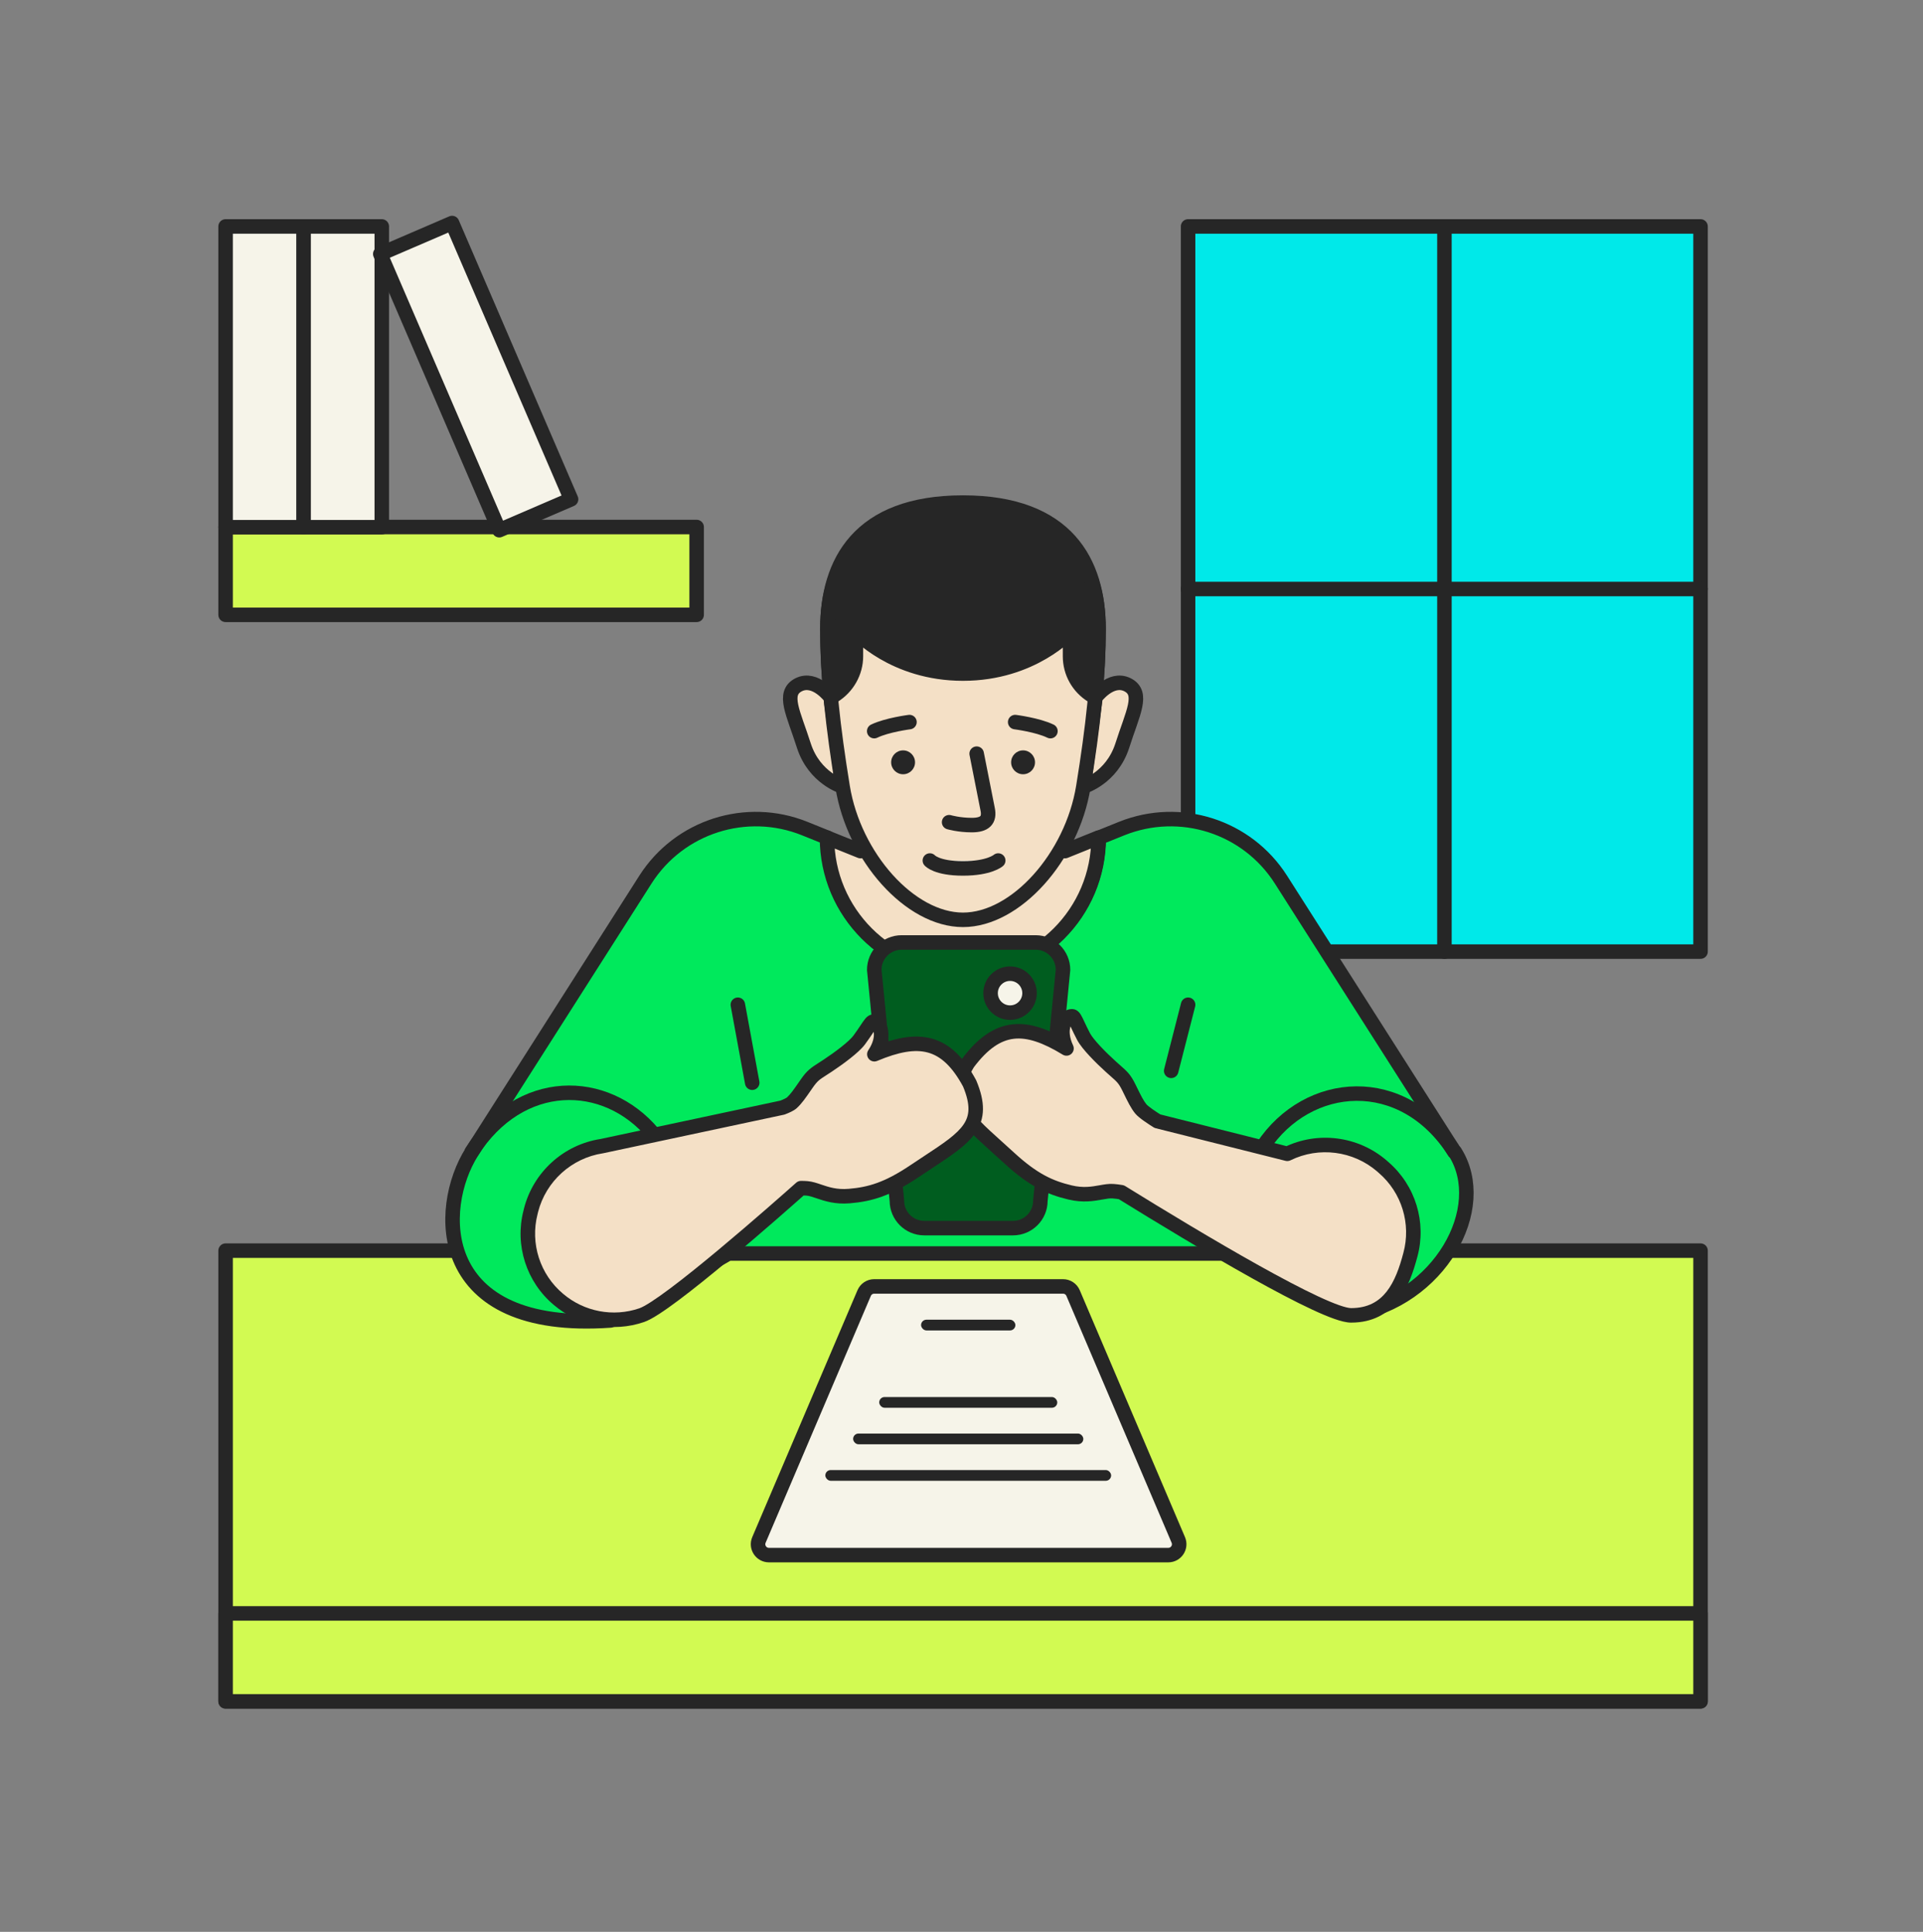 <svg width="212" height="213" viewBox="0 0 212 213" fill="none" xmlns="http://www.w3.org/2000/svg">
<rect x="0" y="0" width="212" height="213" fill="#808080" stroke="none"/>
<path d="M187.475 24.967H130.98V104.921H187.475V24.967Z" fill="#00E9E9" stroke="#262626" stroke-width="1.6" stroke-linecap="round" stroke-linejoin="round"/>
<path d="M187.476 137.894H24.871V187.573H187.476V137.894Z" fill="#D2FA52" stroke="#262626" stroke-width="1.6" stroke-linecap="round" stroke-linejoin="round"/>
<path d="M96.374 141.838H117.197C117.677 141.838 118.112 142.125 118.3 142.568L129.902 169.792C130.239 170.583 129.659 171.462 128.798 171.462H84.772C83.912 171.462 83.331 170.583 83.668 169.792L95.27 142.568C95.459 142.125 95.893 141.838 96.374 141.838Z" fill="#F6F4E9" stroke="#262626" stroke-width="1.6"/>
<rect x="90.988" y="162.084" width="31.508" height="1.183" rx="0.592" fill="#262626"/>
<rect x="94.053" y="158.06" width="25.377" height="1.183" rx="0.592" fill="#262626"/>
<rect x="96.928" y="154.034" width="19.63" height="1.183" rx="0.592" fill="#262626"/>
<rect x="101.543" y="145.507" width="10.398" height="1.183" rx="0.592" fill="#262626"/>
<path d="M187.476 177.891H24.871V187.593H187.476V177.891Z" fill="#D2FA52" stroke="#262626" stroke-width="1.6" stroke-linecap="round" stroke-linejoin="round"/>
<path d="M160.345 127.001L141.216 96.981C137.48 91.122 130.112 88.765 123.658 91.355L121.132 92.374C121.132 100.633 114.444 107.321 106.186 107.321C97.927 107.321 91.239 100.633 91.239 92.374L88.713 91.355C82.28 88.765 74.892 91.122 71.155 96.981L52.026 127.001C48.077 133.222 47.809 146.968 67.297 145.59L80.313 138.209H146.395H154.146L149.037 144.958C158.683 143.383 164.336 133.201 160.387 127.001H160.345Z" fill="#00E95C" stroke="#262626" stroke-width="1.6" stroke-linecap="round" stroke-linejoin="round"/>
<path d="M106.161 107.3C114.419 107.3 121.107 100.612 121.107 92.353L117.413 93.839L117.986 86.281L106.139 89.891L94.293 86.281L94.866 93.839L91.172 92.353C91.172 100.612 97.859 107.3 106.118 107.3H106.161Z" fill="#F4E0C6" stroke="#262626" stroke-width="1.6" stroke-linecap="round" stroke-linejoin="round"/>
<path d="M52.002 127.001C57.332 118.649 66.742 118.721 72.002 124.982" stroke="#262626" stroke-width="1.6" stroke-linecap="round" stroke-linejoin="round"/>
<path d="M99.403 103.914H114.172C115.84 103.914 117.191 105.266 117.191 106.933L114.696 132.39C114.696 134.057 113.345 135.409 111.677 135.409H101.898C100.23 135.409 98.878 134.057 98.878 132.39L96.383 106.933C96.383 105.266 97.735 103.914 99.403 103.914Z" fill="#005D1F" stroke="#262626" stroke-width="1.6" stroke-linecap="round" stroke-linejoin="round"/>
<circle cx="111.354" cy="109.503" r="2.148" fill="#F6F4E9" stroke="#262626" stroke-width="1.6"/>
<path d="M81.344 110.781L82.927 119.378" stroke="#262626" stroke-width="1.6" stroke-linecap="round" stroke-linejoin="round"/>
<path fill-rule="evenodd" clip-rule="evenodd" d="M118.194 112.056C117.391 112.051 116.608 113.54 117.575 115.601C113.061 112.838 109.972 112.862 106.703 117.216C104.205 121.324 106.133 123.059 109.949 126.492C110.367 126.868 110.807 127.264 111.267 127.686C113.888 130.092 115.722 130.944 117.967 131.478C119.407 131.82 120.467 131.632 121.351 131.474C121.846 131.386 122.286 131.308 122.707 131.338C123.013 131.36 123.328 131.402 123.627 131.453C132.137 136.721 146.019 145.028 148.945 145.028C153.229 145.028 154.635 141.567 155.484 138.361C156.439 134.858 155.293 131.1 152.533 128.722L152.342 128.552C149.454 126.068 145.336 125.538 141.917 127.215L127.6 123.618C127.076 123.291 126.075 122.642 125.764 122.26C125.368 121.772 125.069 121.162 124.574 120.151C124.536 120.073 124.497 119.992 124.456 119.909C123.989 118.957 123.696 118.699 122.992 118.081C122.84 117.947 122.67 117.797 122.474 117.619C121.366 116.619 119.917 115.159 119.464 114.302C119.185 113.773 118.981 113.338 118.822 112.996C118.533 112.376 118.387 112.064 118.194 112.056Z" fill="#F4E0C6"/>
<path d="M117.575 115.601L117.158 116.283C117.459 116.468 117.846 116.433 118.109 116.197C118.372 115.961 118.45 115.581 118.3 115.261L117.575 115.601ZM118.194 112.056L118.228 111.256C118.218 111.256 118.208 111.256 118.198 111.256L118.194 112.056ZM106.703 117.216L106.063 116.735C106.047 116.756 106.033 116.778 106.019 116.8L106.703 117.216ZM109.949 126.492L110.485 125.897L110.485 125.897L109.949 126.492ZM111.267 127.686L111.808 127.096L111.808 127.096L111.267 127.686ZM117.967 131.478L118.152 130.7L118.152 130.7L117.967 131.478ZM121.351 131.474L121.492 132.262L121.492 132.262L121.351 131.474ZM122.707 131.338L122.764 130.54L122.763 130.54L122.707 131.338ZM123.627 131.453L124.048 130.773C123.961 130.718 123.863 130.681 123.761 130.664L123.627 131.453ZM155.484 138.361L154.712 138.151L154.71 138.156L155.484 138.361ZM152.533 128.722L152.001 129.32L152.011 129.328L152.533 128.722ZM152.342 128.552L152.873 127.954L152.863 127.946L152.342 128.552ZM141.917 127.215L141.722 127.991C141.906 128.037 142.1 128.017 142.27 127.933L141.917 127.215ZM127.6 123.618L127.177 124.297C127.247 124.341 127.324 124.373 127.405 124.394L127.6 123.618ZM125.764 122.26L125.144 122.765L125.144 122.765L125.764 122.26ZM124.574 120.151L125.293 119.799L125.293 119.799L124.574 120.151ZM124.456 119.909L123.737 120.261L123.737 120.261L124.456 119.909ZM122.992 118.081L123.52 117.48L123.52 117.48L122.992 118.081ZM122.474 117.619L123.011 117.027L123.01 117.025L122.474 117.619ZM119.464 114.302L118.756 114.675L118.757 114.676L119.464 114.302ZM118.822 112.996L118.097 113.334L118.097 113.334L118.822 112.996ZM118.3 115.261C117.881 114.369 117.877 113.679 117.991 113.268C118.124 112.792 118.317 112.856 118.189 112.856L118.198 111.256C117.268 111.25 116.668 112.057 116.45 112.839C116.214 113.687 116.302 114.772 116.851 115.941L118.3 115.261ZM107.343 117.696C108.912 115.606 110.328 114.703 111.765 114.534C113.237 114.361 114.944 114.929 117.158 116.283L117.993 114.919C115.692 113.51 113.597 112.708 111.579 112.945C109.526 113.186 107.763 114.472 106.063 116.735L107.343 117.696ZM110.485 125.897C109.524 125.033 108.713 124.303 108.059 123.619C107.406 122.936 106.952 122.342 106.682 121.767C106.421 121.21 106.324 120.657 106.412 120.026C106.502 119.377 106.795 118.604 107.386 117.631L106.019 116.8C105.361 117.882 104.958 118.866 104.827 119.805C104.694 120.762 104.849 121.627 105.234 122.447C105.611 123.249 106.199 123.989 106.903 124.725C107.606 125.461 108.467 126.235 109.414 127.087L110.485 125.897ZM111.808 127.096C111.345 126.671 110.902 126.273 110.485 125.897L109.414 127.087C109.832 127.463 110.27 127.856 110.726 128.275L111.808 127.096ZM118.152 130.7C116.051 130.2 114.337 129.418 111.808 127.096L110.726 128.275C113.439 130.765 115.393 131.688 117.781 132.256L118.152 130.7ZM121.211 130.687C120.344 130.841 119.422 131.002 118.152 130.7L117.781 132.256C119.391 132.639 120.589 132.423 121.492 132.262L121.211 130.687ZM122.763 130.54C122.224 130.502 121.682 130.603 121.211 130.687L121.492 132.262C122.01 132.17 122.347 132.114 122.65 132.136L122.763 130.54ZM123.761 130.664C123.445 130.61 123.103 130.564 122.764 130.54L122.649 132.136C122.923 132.155 123.212 132.194 123.493 132.241L123.761 130.664ZM148.945 144.228C148.724 144.228 148.297 144.139 147.631 143.906C146.99 143.68 146.2 143.347 145.29 142.922C143.47 142.073 141.214 140.881 138.77 139.517C133.886 136.791 128.3 133.405 124.048 130.773L123.206 132.133C127.464 134.769 133.075 138.17 137.99 140.914C140.447 142.286 142.742 143.499 144.613 144.372C145.548 144.809 146.39 145.166 147.101 145.415C147.788 145.656 148.434 145.828 148.945 145.828V144.228ZM154.71 138.156C154.29 139.744 153.759 141.274 152.873 142.403C152.023 143.486 150.827 144.228 148.945 144.228V145.828C151.346 145.828 152.996 144.838 154.132 143.39C155.232 141.988 155.828 140.184 156.257 138.566L154.71 138.156ZM152.011 129.328C154.537 131.505 155.586 134.945 154.712 138.151L156.256 138.572C157.292 134.771 156.048 130.695 153.055 128.116L152.011 129.328ZM151.81 129.15L152.001 129.32L153.064 128.124L152.873 127.955L151.81 129.15ZM142.27 127.933C145.4 126.397 149.175 126.883 151.82 129.159L152.863 127.946C149.734 125.254 145.271 124.678 141.565 126.497L142.27 127.933ZM127.405 124.394L141.722 127.991L142.112 126.439L127.795 122.842L127.405 124.394ZM125.144 122.765C125.378 123.053 125.796 123.369 126.14 123.613C126.513 123.876 126.909 124.13 127.177 124.297L128.023 122.939C127.767 122.779 127.401 122.545 127.064 122.307C126.699 122.048 126.461 121.849 126.385 121.755L125.144 122.765ZM123.856 120.503C124.336 121.483 124.676 122.19 125.144 122.765L126.385 121.755C126.059 121.354 125.803 120.841 125.293 119.799L123.856 120.503ZM123.737 120.261C123.778 120.344 123.817 120.424 123.856 120.503L125.293 119.799C125.255 119.721 125.215 119.64 125.174 119.557L123.737 120.261ZM122.464 118.681C122.827 119 123.027 119.179 123.201 119.385C123.364 119.579 123.521 119.82 123.737 120.261L125.174 119.557C124.923 119.046 124.7 118.682 124.425 118.354C124.159 118.039 123.861 117.779 123.52 117.48L122.464 118.681ZM121.936 118.212C122.137 118.394 122.312 118.548 122.464 118.681L123.52 117.48C123.369 117.346 123.202 117.2 123.011 117.027L121.936 118.212ZM118.757 114.676C119.038 115.207 119.579 115.854 120.139 116.453C120.715 117.07 121.371 117.701 121.937 118.213L123.01 117.025C122.469 116.537 121.847 115.938 121.308 115.361C120.753 114.766 120.343 114.254 120.171 113.928L118.757 114.676ZM118.097 113.334C118.257 113.677 118.467 114.127 118.756 114.675L120.171 113.929C119.902 113.418 119.706 112.998 119.547 112.657L118.097 113.334ZM118.159 112.855C117.976 112.847 117.853 112.763 117.802 112.718C117.762 112.682 117.759 112.666 117.791 112.717C117.819 112.763 117.857 112.833 117.911 112.942C117.964 113.05 118.024 113.177 118.097 113.334L119.547 112.657C119.411 112.368 119.28 112.082 119.152 111.876C119.061 111.729 118.78 111.28 118.228 111.256L118.159 112.855Z" fill="#262626"/>
<path d="M160.345 127.002C154.673 118.113 144.188 118.951 139.219 126.425" stroke="#262626" stroke-width="1.6" stroke-linecap="round" stroke-linejoin="round"/>
<path d="M130.983 110.781L129.117 118.067" stroke="#262626" stroke-width="1.6" stroke-linecap="round" stroke-linejoin="round"/>
<path d="M91.598 76.919C91.598 76.919 89.899 74.584 88.052 75.497C86.205 76.431 87.479 78.618 88.626 82.227C89.793 85.815 92.893 86.728 92.893 86.728L91.577 76.919H91.598Z" fill="#F4E0C6" stroke="#262626" stroke-width="1.6" stroke-linecap="round" stroke-linejoin="round"/>
<path d="M120.75 76.919C120.75 76.919 122.449 74.584 124.296 75.497C126.143 76.431 124.869 78.618 123.722 82.227C122.555 85.815 119.455 86.728 119.455 86.728L120.771 76.919H120.75Z" fill="#F4E0C6" stroke="#262626" stroke-width="1.6" stroke-linecap="round" stroke-linejoin="round"/>
<path d="M106.163 56.474C94.656 56.474 91.217 62.015 91.217 69.318C91.217 74.753 91.832 80.21 92.894 86.749C94.147 94.477 100.325 101.419 106.163 101.419C112.002 101.419 118.18 94.477 119.432 86.749C120.494 80.21 121.109 74.753 121.109 69.318C121.109 62.015 117.649 56.474 106.163 56.474Z" fill="#F4E0C6" stroke="#262626" stroke-width="1.6" stroke-linecap="round" stroke-linejoin="round"/>
<path d="M106.163 55.413C94.656 55.413 91.217 62.016 91.217 69.319C91.217 71.824 91.344 74.308 91.599 76.92L91.917 76.707C93.425 75.773 94.359 74.117 94.359 72.355V69.616C94.359 69.616 98.478 74.266 106.163 74.266C113.849 74.266 117.967 69.616 117.967 69.616V72.355C117.967 74.138 118.88 75.773 120.409 76.707L120.727 76.92C120.982 74.308 121.109 71.803 121.109 69.319C121.109 62.016 117.649 55.413 106.163 55.413Z" fill="#262626" stroke="#262626" stroke-width="1.6" stroke-linecap="round" stroke-linejoin="round"/>
<path d="M159.24 24.967V104.921" stroke="#262626" stroke-width="1.6" stroke-linecap="round" stroke-linejoin="round"/>
<path d="M130.98 64.944H187.475" stroke="#262626" stroke-width="1.6" stroke-linecap="round" stroke-linejoin="round"/>
<path d="M76.801 58.108H24.871V67.79H76.801V58.108Z" fill="#D2FA52" stroke="#262626" stroke-width="1.6" stroke-linecap="round" stroke-linejoin="round"/>
<path d="M33.491 24.967H24.871V58.129H33.491V24.967Z" fill="#F6F4E9" stroke="#262626" stroke-width="1.6" stroke-linecap="round" stroke-linejoin="round"/>
<path d="M42.09 24.967H33.471V58.129H42.09V24.967Z" fill="#F6F4E9" stroke="#262626" stroke-width="1.6" stroke-linecap="round" stroke-linejoin="round"/>
<path d="M49.84 24.591L41.924 28.001L55.041 58.459L62.958 55.049L49.84 24.591Z" fill="#F6F4E9" stroke="#262626" stroke-width="1.6" stroke-linecap="round" stroke-linejoin="round"/>
<path d="M104.635 90.655C104.635 90.655 105.718 90.973 107.14 90.973C108.562 90.973 109.136 90.421 108.881 89.211C108.647 88.022 107.671 83.097 107.671 83.097" stroke="#262626" stroke-width="1.6" stroke-linecap="round" stroke-linejoin="round"/>
<path d="M110.049 94.88C110.049 94.88 109.072 95.75 106.163 95.75C103.255 95.75 102.512 94.88 102.512 94.88" fill="#F6F4E9"/>
<path d="M110.049 94.88C110.049 94.88 109.072 95.75 106.163 95.75C103.255 95.75 102.512 94.88 102.512 94.88" stroke="#262626" stroke-width="1.6" stroke-linecap="round" stroke-linejoin="round"/>
<path d="M99.561 85.368C100.288 85.368 100.877 84.779 100.877 84.052C100.877 83.325 100.288 82.735 99.561 82.735C98.834 82.735 98.244 83.325 98.244 84.052C98.244 84.779 98.834 85.368 99.561 85.368Z" fill="#262626"/>
<path d="M112.787 85.368C113.514 85.368 114.104 84.779 114.104 84.052C114.104 83.325 113.514 82.735 112.787 82.735C112.06 82.735 111.471 83.325 111.471 84.052C111.471 84.779 112.06 85.368 112.787 85.368Z" fill="#262626"/>
<path d="M96.377 80.613C97.778 79.934 100.263 79.615 100.263 79.615" stroke="#262626" stroke-width="1.6" stroke-linecap="round" stroke-linejoin="round"/>
<path d="M115.804 80.613C114.402 79.934 111.918 79.615 111.918 79.615" stroke="#262626" stroke-width="1.6" stroke-linecap="round" stroke-linejoin="round"/>
<path fill-rule="evenodd" clip-rule="evenodd" d="M96.313 112.639C97.108 112.755 97.659 114.345 96.393 116.237C101.271 114.182 104.321 114.669 106.9 119.464C108.754 123.9 106.587 125.327 102.299 128.149C101.83 128.457 101.335 128.783 100.818 129.131C97.865 131.116 95.924 131.684 93.624 131.875C92.149 131.998 91.13 131.652 90.278 131.364C89.803 131.203 89.38 131.059 88.959 131.026C88.745 131.009 88.524 131.001 88.307 131C85.96 133.09 73.597 144.027 70.747 145.005C67.594 146.088 64.1 145.416 61.571 143.27C58.786 140.94 57.58 137.201 58.487 133.673L58.547 133.424C59.497 129.736 62.575 126.947 66.338 126.371L86.255 122.123C86.694 121.955 87.107 121.765 87.298 121.592C87.763 121.169 88.15 120.611 88.791 119.685C88.84 119.614 88.891 119.54 88.944 119.464C89.549 118.592 89.877 118.382 90.665 117.876C90.835 117.767 91.027 117.644 91.247 117.497C92.492 116.675 94.144 115.449 94.721 114.669C95.076 114.188 95.342 113.788 95.551 113.474C95.93 112.905 96.121 112.618 96.313 112.639Z" fill="#F4E0C6"/>
<path d="M96.393 116.237L95.728 115.792C95.531 116.086 95.551 116.474 95.776 116.746C96.001 117.019 96.378 117.111 96.703 116.974L96.393 116.237ZM96.313 112.639L96.429 111.847C96.419 111.846 96.409 111.844 96.399 111.843L96.313 112.639ZM106.9 119.464L107.638 119.156C107.628 119.132 107.617 119.108 107.605 119.085L106.9 119.464ZM102.299 128.149L101.859 127.48L101.859 127.48L102.299 128.149ZM100.818 129.131L100.371 128.467L100.371 128.467L100.818 129.131ZM93.624 131.875L93.691 132.673L93.691 132.673L93.624 131.875ZM90.278 131.364L90.022 132.122L90.022 132.122L90.278 131.364ZM88.959 131.026L89.023 130.228L89.022 130.228L88.959 131.026ZM88.307 131L88.311 130.2C88.114 130.199 87.922 130.271 87.775 130.402L88.307 131ZM70.747 145.005L70.487 144.249L70.487 144.249L70.747 145.005ZM61.571 143.27L62.089 142.66L62.084 142.656L61.571 143.27ZM58.487 133.673L59.262 133.872L59.265 133.86L58.487 133.673ZM58.547 133.424L57.772 133.225L57.769 133.237L58.547 133.424ZM66.338 126.371L66.459 127.162C66.475 127.16 66.49 127.157 66.505 127.154L66.338 126.371ZM86.255 122.123L86.422 122.905C86.463 122.897 86.502 122.885 86.541 122.87L86.255 122.123ZM87.298 121.592L87.835 122.184L87.835 122.184L87.298 121.592ZM88.791 119.685L88.133 119.23L88.133 119.23L88.791 119.685ZM88.944 119.464L88.287 119.008L88.287 119.008L88.944 119.464ZM90.665 117.876L90.233 117.202L90.233 117.202L90.665 117.876ZM91.247 117.497L90.806 116.83L90.805 116.831L91.247 117.497ZM94.721 114.669L95.364 115.145L95.365 115.144L94.721 114.669ZM95.551 113.474L96.217 113.917L96.217 113.917L95.551 113.474ZM97.058 116.682C97.776 115.608 98.026 114.549 97.92 113.675C97.822 112.869 97.35 111.982 96.429 111.847L96.198 113.43C96.071 113.412 96.272 113.377 96.332 113.868C96.383 114.292 96.276 114.973 95.728 115.792L97.058 116.682ZM107.605 119.085C106.264 116.592 104.713 115.056 102.72 114.51C100.76 113.973 98.569 114.452 96.082 115.5L96.703 116.974C99.095 115.967 100.868 115.662 102.297 116.053C103.693 116.436 104.957 117.541 106.196 119.843L107.605 119.085ZM102.739 128.817C103.803 128.116 104.77 127.48 105.576 126.858C106.382 126.236 107.075 125.593 107.567 124.857C108.071 124.104 108.355 123.271 108.366 122.305C108.377 121.357 108.126 120.324 107.638 119.156L106.162 119.773C106.601 120.822 106.774 121.631 106.766 122.286C106.759 122.923 106.58 123.456 106.238 123.967C105.884 124.494 105.347 125.014 104.599 125.592C103.85 126.169 102.938 126.77 101.859 127.48L102.739 128.817ZM101.264 129.795C101.778 129.449 102.269 129.126 102.739 128.817L101.859 127.48C101.39 127.789 100.892 128.116 100.371 128.467L101.264 129.795ZM93.691 132.673C96.137 132.469 98.208 131.85 101.264 129.795L100.371 128.467C97.522 130.383 95.71 130.899 93.558 131.078L93.691 132.673ZM90.022 132.122C90.89 132.416 92.042 132.81 93.691 132.673L93.558 131.078C92.257 131.186 91.37 130.889 90.535 130.606L90.022 132.122ZM88.895 131.823C89.198 131.847 89.523 131.953 90.022 132.122L90.535 130.606C90.083 130.453 89.561 130.271 89.023 130.228L88.895 131.823ZM88.302 131.8C88.504 131.801 88.705 131.808 88.896 131.823L89.022 130.228C88.784 130.209 88.544 130.201 88.311 130.2L88.302 131.8ZM71.007 145.762C71.461 145.606 72.036 145.281 72.657 144.881C73.294 144.47 74.037 143.942 74.842 143.339C76.455 142.131 78.353 140.597 80.228 139.034C83.978 135.908 87.663 132.644 88.839 131.597L87.775 130.402C86.603 131.446 82.933 134.696 79.203 137.805C77.337 139.361 75.464 140.875 73.883 142.058C73.093 142.65 72.383 143.153 71.79 143.536C71.18 143.929 70.745 144.16 70.487 144.249L71.007 145.762ZM61.054 143.88C63.796 146.207 67.585 146.936 71.007 145.762L70.487 144.249C67.603 145.239 64.403 144.624 62.089 142.66L61.054 143.88ZM57.712 133.474C56.728 137.301 58.036 141.356 61.058 143.883L62.084 142.656C59.536 140.525 58.432 137.102 59.262 133.872L57.712 133.474ZM57.769 133.237L57.709 133.486L59.265 133.86L59.325 133.611L57.769 133.237ZM66.217 125.58C62.136 126.205 58.802 129.227 57.772 133.225L59.321 133.624C60.192 130.245 63.013 127.69 66.459 127.162L66.217 125.58ZM86.088 121.34L66.171 125.589L66.505 127.154L86.422 122.905L86.088 121.34ZM86.76 121C86.761 120.999 86.743 121.014 86.695 121.044C86.65 121.072 86.59 121.105 86.514 121.142C86.363 121.217 86.175 121.297 85.969 121.376L86.541 122.87C86.773 122.781 87.011 122.682 87.224 122.576C87.422 122.478 87.655 122.348 87.835 122.184L86.76 121ZM88.133 119.23C87.473 120.183 87.142 120.652 86.76 121L87.835 122.184C88.384 121.686 88.827 121.039 89.448 120.141L88.133 119.23ZM88.287 119.008C88.234 119.084 88.183 119.158 88.133 119.23L89.448 120.141C89.498 120.069 89.549 119.996 89.601 119.92L88.287 119.008ZM90.233 117.202C89.851 117.448 89.518 117.66 89.208 117.932C88.886 118.214 88.611 118.54 88.287 119.008L89.601 119.92C89.882 119.516 90.073 119.301 90.263 119.134C90.466 118.956 90.691 118.81 91.097 118.549L90.233 117.202ZM90.805 116.831C90.59 116.973 90.403 117.093 90.233 117.202L91.097 118.549C91.267 118.44 91.464 118.314 91.69 118.164L90.805 116.831ZM94.078 114.193C93.858 114.49 93.376 114.935 92.738 115.44C92.119 115.929 91.414 116.428 90.806 116.83L91.689 118.165C92.325 117.744 93.068 117.218 93.731 116.694C94.374 116.186 95.006 115.628 95.364 115.145L94.078 114.193ZM94.885 113.031C94.677 113.344 94.42 113.73 94.077 114.194L95.365 115.144C95.732 114.646 96.007 114.232 96.217 113.917L94.885 113.031ZM96.399 111.843C95.85 111.784 95.504 112.186 95.392 112.317C95.236 112.502 95.062 112.764 94.885 113.031L96.217 113.917C96.313 113.773 96.391 113.656 96.46 113.558C96.529 113.458 96.577 113.394 96.612 113.353C96.651 113.307 96.646 113.323 96.601 113.352C96.544 113.389 96.41 113.454 96.227 113.434L96.399 111.843Z" fill="#262626"/>
</svg>
